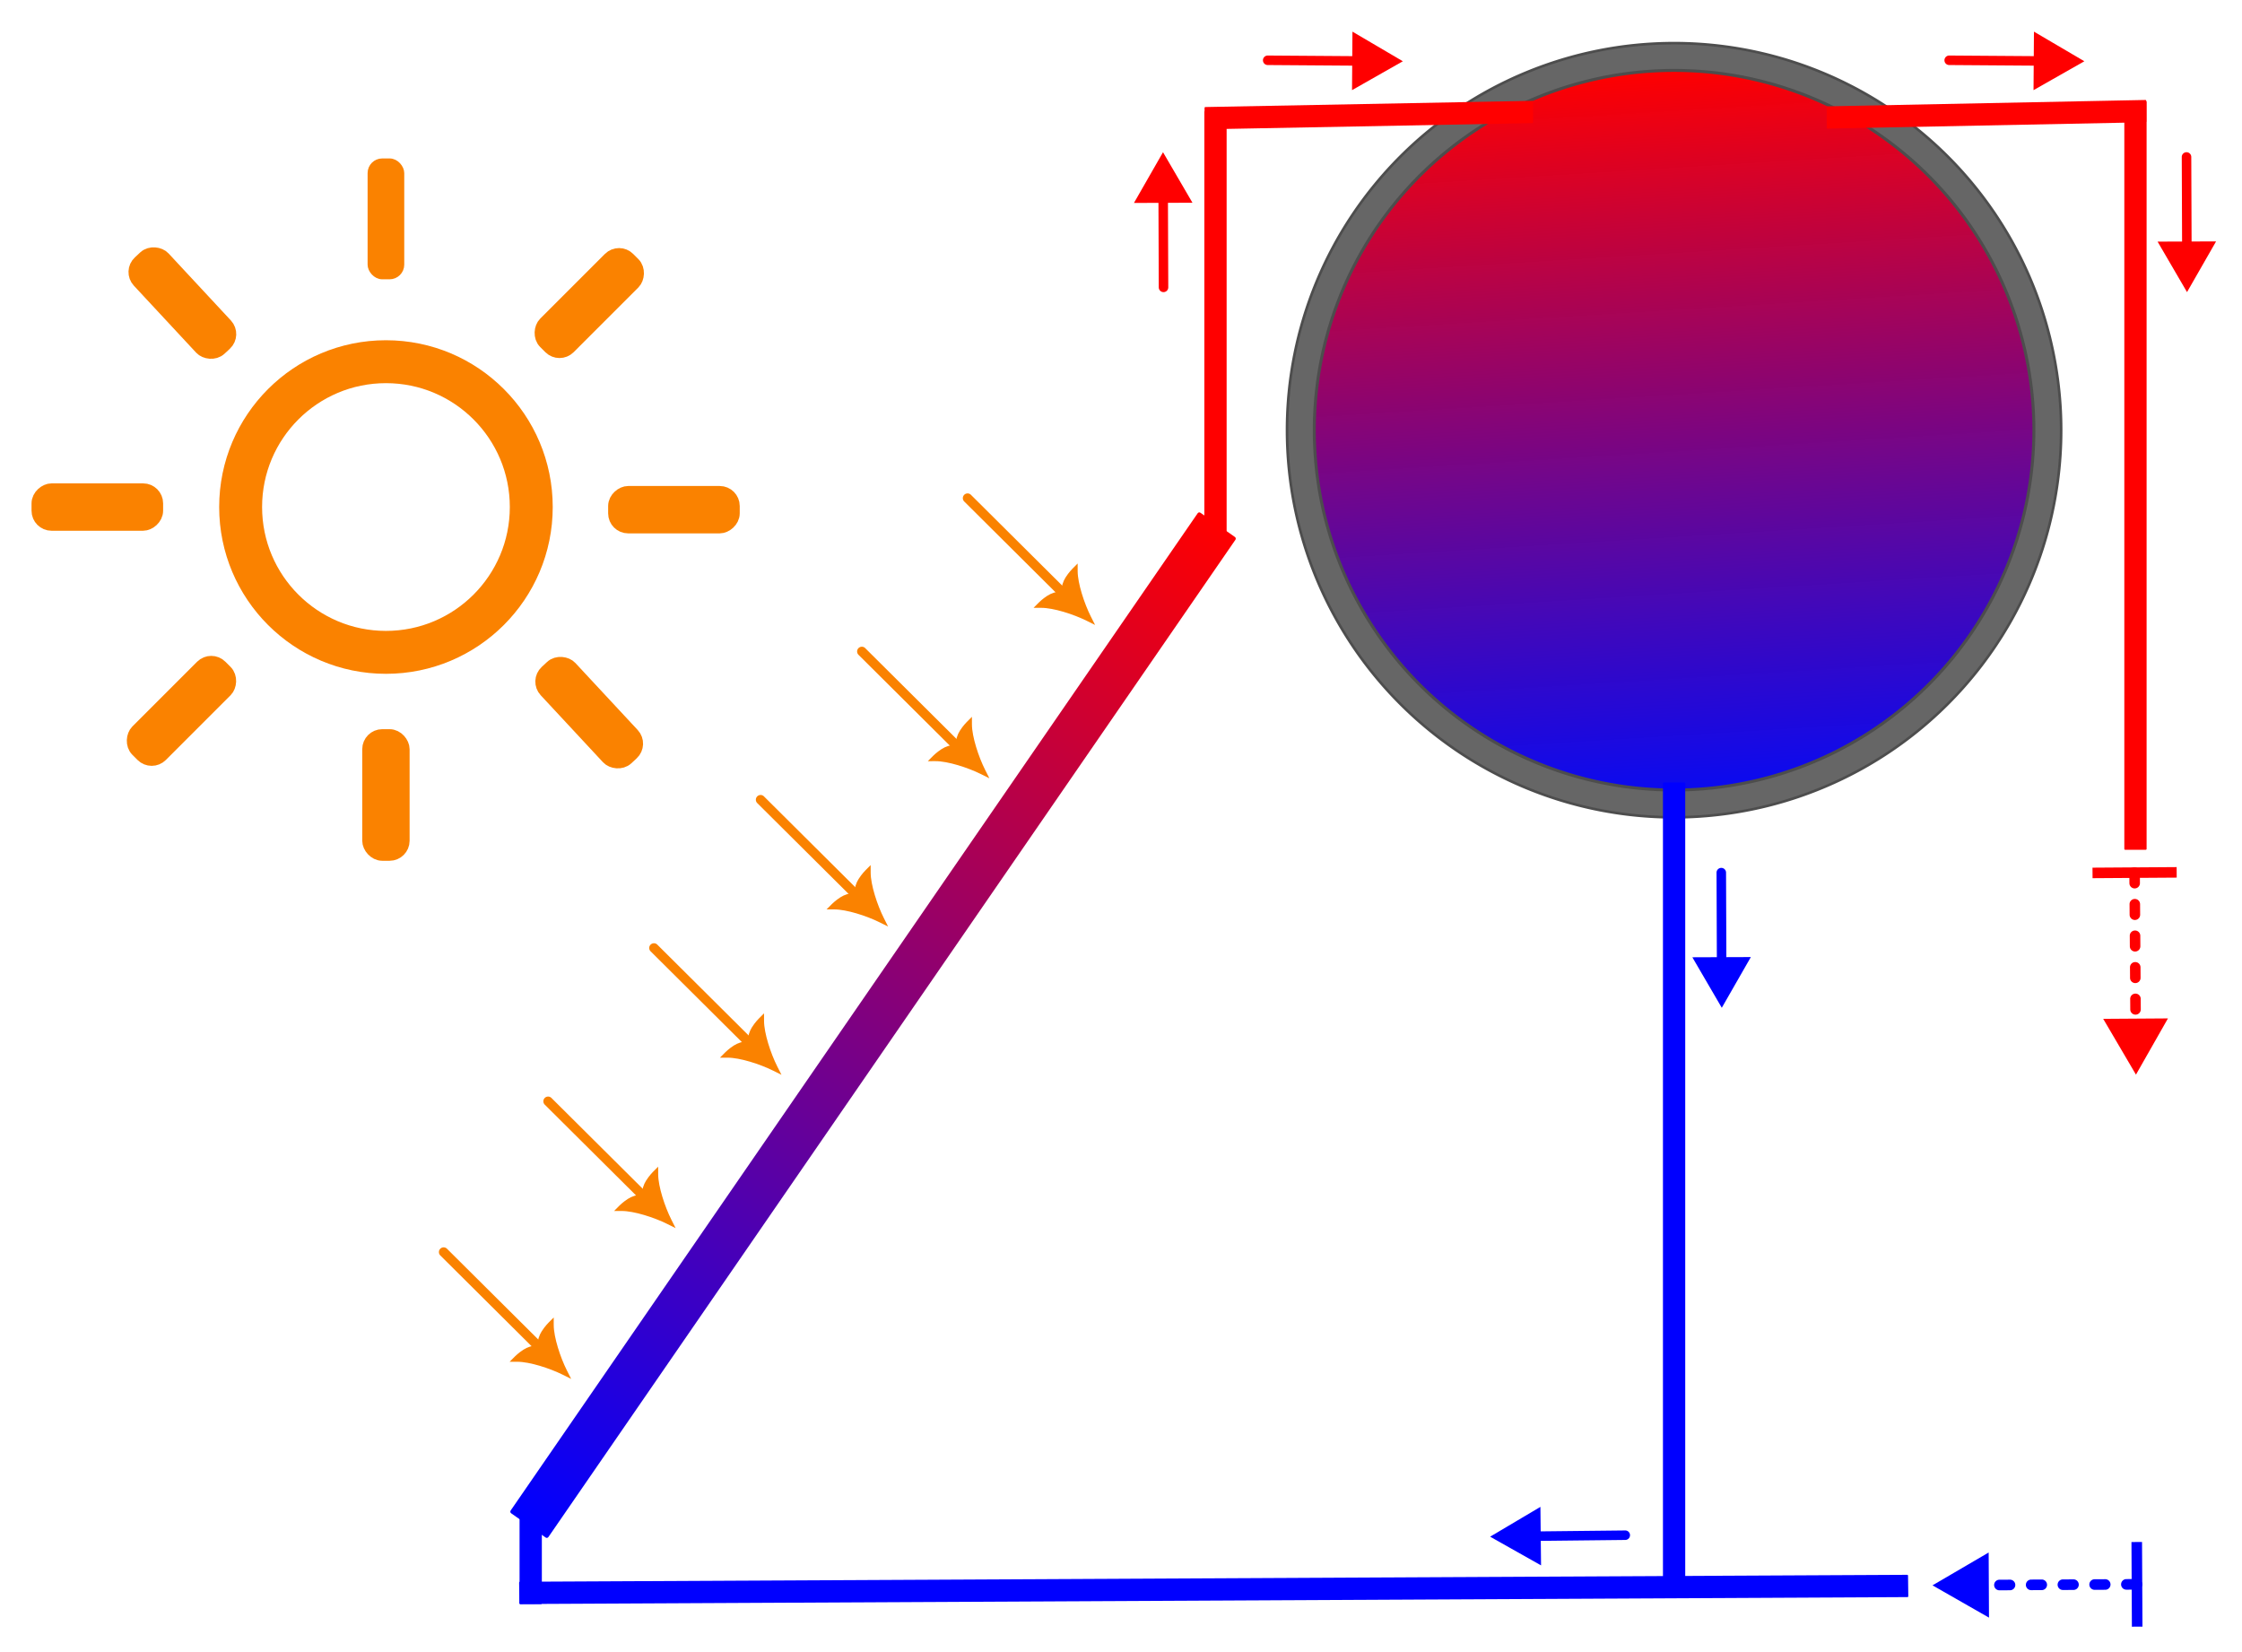 <?xml version="1.0" encoding="UTF-8" standalone="no"?>
<!-- Created with Inkscape (http://www.inkscape.org/) -->

<svg
   width="517"
   height="381"
   viewBox="0 0 517 381"
   version="1.1"
   id="svg5"
   inkscape:version="1.2.2 (732a01da63, 2022-12-09)"
   sodipodi:docname="esquema-termosolar.svg"
   xmlns:inkscape="http://www.inkscape.org/namespaces/inkscape"
   xmlns:sodipodi="http://sodipodi.sourceforge.net/DTD/sodipodi-0.dtd"
   xmlns:xlink="http://www.w3.org/1999/xlink"
   xmlns="http://www.w3.org/2000/svg"
   xmlns:svg="http://www.w3.org/2000/svg">
  <sodipodi:namedview
     id="namedview7"
     pagecolor="#ffffff"
     bordercolor="#000000"
     borderopacity="0.25"
     inkscape:showpageshadow="2"
     inkscape:pageopacity="0.0"
     inkscape:pagecheckerboard="0"
     inkscape:deskcolor="#d1d1d1"
     inkscape:document-units="px"
     showgrid="false"
     inkscape:zoom="1.3256579"
     inkscape:cx="465.42928"
     inkscape:cy="304.75434"
     inkscape:window-width="2560"
     inkscape:window-height="1009"
     inkscape:window-x="-8"
     inkscape:window-y="-8"
     inkscape:window-maximized="1"
     inkscape:current-layer="layer1" />
  <defs
     id="defs2">
    <linearGradient
       inkscape:collect="always"
       id="linearGradient2497">
      <stop
         style="stop-color:#0000ff;stop-opacity:1;"
         offset="0"
         id="stop2493" />
      <stop
         style="stop-color:#ff0000;stop-opacity:1;"
         offset="1"
         id="stop2495" />
    </linearGradient>
    <linearGradient
       inkscape:collect="always"
       id="linearGradient979">
      <stop
         style="stop-color:#ff0000;stop-opacity:1;"
         offset="0"
         id="stop975" />
      <stop
         style="stop-color:#0000ff;stop-opacity:0.9;"
         offset="1"
         id="stop977" />
    </linearGradient>
    <linearGradient
       inkscape:collect="always"
       xlink:href="#linearGradient979"
       id="linearGradient981"
       x1="420.989"
       y1="282.05"
       x2="584.036"
       y2="282.05"
       gradientUnits="userSpaceOnUse"
       gradientTransform="matrix(1.022,0,0,1.022,-390.539,-667.364)" />
    <linearGradient
       inkscape:collect="always"
       xlink:href="#linearGradient2497"
       id="linearGradient2499"
       x1="781.438"
       y1="298.339"
       x2="965.306"
       y2="298.339"
       gradientUnits="userSpaceOnUse"
       gradientTransform="matrix(1.525,0,0,0.769,-1409.206,70.539)" />
  </defs>
  <g
     inkscape:label="Capa 1"
     inkscape:groupmode="layer"
     id="layer1">
    <path
       id="path234"
       style="fill:#666666;stroke:#4d4d4d;stroke-width:0.6;stroke-linecap:round"
       d="M 475.297,99.204 A 89.256,89.256 0 0 1 386.041,188.46 89.256,89.256 0 0 1 296.785,99.204 89.256,89.256 0 0 1 386.041,9.948 89.256,89.256 0 0 1 475.297,99.204 Z" />
    <path
       id="path236"
       style="fill:url(#linearGradient981);stroke:#4d4d4d;stroke-width:0.684;stroke-linecap:round"
       transform="rotate(86.441)"
       d="m 205.942,-379.139 a 82.966,82.966 0 0 1 -82.966,82.966 82.966,82.966 0 0 1 -82.966,-82.966 82.966,82.966 0 0 1 82.966,-82.966 82.966,82.966 0 0 1 82.966,82.966 z" />
    <path
       id="rect1761"
       style="fill:#0000ff;stroke-width:0.455;stroke-linecap:round"
       d="m 383.645,180.427 h 4.792 c 0.096,0 0.173,0.077 0.173,0.173 v 187.091 c 0,0.096 -0.077,0.173 -0.173,0.173 h -4.792 c -0.096,0 -0.173,-0.077 -0.173,-0.173 V 180.601 c 0,-0.096 0.077,-0.173 0.173,-0.173 z" />
    <path
       id="rect1761-61"
       style="fill:#ff0000;stroke-width:0.335;stroke-linecap:round"
       d="m 277.893,25.568 h 4.792 c 0.096,0 0.173,0.077 0.173,0.173 V 126.7 c 0,0.096 -0.077,0.173 -0.173,0.173 h -4.792 c -0.096,0 -0.173,-0.077 -0.173,-0.173 V 25.741 c 0,-0.096 0.077,-0.173 0.173,-0.173 z" />
    <path
       id="rect1761-61-3"
       style="fill:#ff0000;stroke-width:0.437;stroke-linecap:round"
       d="m 490.037,23.321 h 4.792 c 0.096,0 0.173,0.077 0.173,0.173 v 172.277 c 0,0.096 -0.077,0.173 -0.173,0.173 h -4.792 c -0.096,0 -0.173,-0.077 -0.173,-0.173 V 23.495 c 0,-0.096 0.077,-0.173 0.173,-0.173 z" />
    <rect
       style="fill:#0000ff;stroke:none;stroke-width:0.157;stroke-linecap:round"
       id="rect1761-9"
       width="5.139"
       height="22.396"
       x="119.81"
       y="347.49"
       rx="0.173" />
    <path
       id="rect1761-6"
       style="fill:#0000ff;stroke-width:0.595;stroke-linecap:round"
       transform="matrix(-0.013,-1,1,-0.005,0,0)"
       d="m -370.268,114.958 h 4.792 c 0.096,0 0.173,0.077 0.173,0.173 v 319.933 c 0,0.096 -0.077,0.173 -0.173,0.173 h -4.792 c -0.096,0 -0.173,-0.077 -0.173,-0.173 V 115.132 c 0,-0.096 0.077,-0.173 0.173,-0.173 z" />
    <path
       id="rect1761-6-4"
       style="fill:#ff0000;stroke-width:0.289;stroke-linecap:round"
       transform="matrix(-0.003,-1,1,-0.019,0,0)"
       d="m -34.925,277.676 h 4.792 c 0.096,0 0.173,0.077 0.173,0.173 v 75.402 c 0,0.096 -0.077,0.173 -0.173,0.173 h -4.792 c -0.096,0 -0.173,-0.077 -0.173,-0.173 v -75.402 c 0,-0.096 0.077,-0.173 0.173,-0.173 z" />
    <path
       id="rect1761-6-4-7"
       style="fill:#ff0000;stroke-width:0.285;stroke-linecap:round"
       transform="matrix(-0.003,-1,1,-0.02,0,0)"
       d="m -37.909,421.126 h 4.792 c 0.096,0 0.173,0.077 0.173,0.173 v 73.352 c 0,0.096 -0.077,0.173 -0.173,0.173 h -4.792 c -0.096,0 -0.173,-0.077 -0.173,-0.173 v -73.352 c 0,-0.096 0.077,-0.173 0.173,-0.173 z" />
    <g
       id="g467"
       transform="matrix(1.237,0,0,1.237,0.542,28.579)">
      <circle
         cx="71.51"
         cy="71.41"
         r="27.09"
         fill="none"
         stroke="#f39200"
         stroke-miterlimit="10"
         stroke-width="8"
         id="circle52"
         style="stroke:#fa8200;stroke-opacity:1" />
      <rect
         x="-1.077"
         y="36.539"
         width="5.83"
         height="21.53"
         rx="2.23"
         transform="rotate(-42.92)"
         fill="#f39200"
         stroke="#f39200"
         stroke-miterlimit="10"
         stroke-width="3"
         id="rect54"
         style="fill:#fa8200;fill-opacity:1;stroke:#fa8200;stroke-opacity:1" />
      <rect
         x="68.59"
         y="6.93"
         width="5.83"
         height="21.53"
         rx="2.23"
         fill="#f39200"
         stroke="#f39200"
         stroke-miterlimit="10"
         id="rect56"
         style="fill:#fa8200;fill-opacity:1;stroke:#fa8200;stroke-opacity:1" />
      <rect
         x="98.061"
         y="-64.522"
         width="5.83"
         height="21.53"
         rx="2.23"
         transform="rotate(45)"
         fill="#f39200"
         stroke="#f39200"
         stroke-miterlimit="10"
         stroke-width="3"
         id="rect58"
         style="fill:#fa8200;fill-opacity:1;stroke:#fa8200;stroke-opacity:1" />
      <rect
         x="68.99"
         y="-135.96"
         width="5.83"
         height="21.53"
         rx="2.23"
         transform="rotate(90)"
         fill="#f39200"
         stroke="#f39200"
         stroke-miterlimit="10"
         stroke-width="3"
         id="rect60"
         style="fill:#fa8200;fill-opacity:1;stroke:#fa8200;stroke-opacity:1" />
      <rect
         x="68.5"
         y="-28.47"
         width="5.83"
         height="21.53"
         rx="2.23"
         transform="rotate(90)"
         fill="#f39200"
         stroke="#f39200"
         stroke-miterlimit="10"
         stroke-width="3"
         id="rect62"
         style="fill:#fa8200;fill-opacity:1;stroke:#fa8200;stroke-opacity:1" />
      <rect
         x="2.472"
         y="144.093"
         width="5.83"
         height="21.53"
         rx="2.23"
         transform="rotate(-42.92)"
         fill="#f39200"
         stroke="#f39200"
         stroke-miterlimit="10"
         stroke-width="3"
         id="rect64"
         style="fill:#fa8200;fill-opacity:1;stroke:#fa8200;stroke-opacity:1" />
      <rect
         x="98.058"
         y="42.985"
         width="5.83"
         height="21.53"
         rx="2.23"
         transform="rotate(45)"
         fill="#f39200"
         stroke="#f39200"
         stroke-miterlimit="10"
         stroke-width="3"
         id="rect66"
         style="fill:#fa8200;fill-opacity:1;stroke:#fa8200;stroke-opacity:1" />
      <rect
         x="68.59"
         y="114.32"
         width="5.83"
         height="21.53"
         rx="2.23"
         fill="#f39200"
         stroke="#f39200"
         stroke-miterlimit="10"
         stroke-width="3"
         id="rect68"
         style="fill:#fa8200;fill-opacity:1;stroke:#fa8200;stroke-opacity:1" />
    </g>
    <path
       id="rect2491"
       style="fill:url(#linearGradient2499);stroke-width:0.65;stroke-linecap:round"
       transform="matrix(0.567,-0.823,0.818,0.575,0,0)"
       d="M -217.362,294.625 H 62.045 c 0.255,0 0.459,0.205 0.459,0.459 v 9.719 c 0,0.255 -0.205,0.459 -0.459,0.459 H -217.362 c -0.255,0 -0.459,-0.205 -0.459,-0.459 v -9.719 c 0,-0.255 0.205,-0.459 0.459,-0.459 z" />
    <path
       style="fill:#800000;stroke:none;stroke-width:0.6;stroke-linecap:round"
       d="m 82.14,135.799 23.207,25.884"
       id="path3449" />
    <g
       id="path3453">
      <path
         style="color:#000000;fill:#fa8200;stroke-width:2.182;stroke-linecap:round;-inkscape-stroke:none"
         d="m 150.801,218.592 23.133,23.004"
         id="path1058" />
      <path
         style="color:#000000;fill:#fa8200;stroke-linecap:round;-inkscape-stroke:none"
         d="m 151.57,217.818 a 1.091,1.091 0 0 0 -1.543,0.004 1.091,1.091 0 0 0 0.004,1.543 l 23.133,23.004 a 1.091,1.091 0 0 0 1.543,-0.004 1.091,1.091 0 0 0 -0.004,-1.543 z"
         id="path1060" />
      <g
         id="g1048">
        <g
           id="path1050">
          <path
             style="color:#000000;fill:#fa8200;fill-rule:evenodd;stroke-width:1.091pt;-inkscape-stroke:none"
             d="m 178.575,246.212 c -3.09,-1.534 -7.724,-3.064 -10.81,-3.056 0,0 3.077,-3.095 5.394,-2.33 -0.778,-2.312 2.299,-5.407 2.299,-5.407 0.009,3.086 1.565,7.711 3.116,10.792 z"
             id="path1054" />
          <path
             style="color:#000000;fill:#fa8200;fill-rule:evenodd;-inkscape-stroke:none"
             d="m 176.182,233.662 -1.238,1.244 c 0,0 -0.82,0.821 -1.541,1.961 -0.574,0.907 -0.976,2.075 -0.93,3.275 -1.201,-0.04 -2.368,0.371 -3.271,0.949 -1.136,0.727 -1.951,1.551 -1.951,1.551 l -1.238,1.246 1.756,-0.006 c 2.844,-0.008 7.481,1.489 10.484,2.98 l 1.955,0.971 -0.982,-1.949 c -1.508,-2.995 -3.029,-7.623 -3.037,-10.467 z m -1.145,3.467 c 0.318,2.566 1.152,5.319 2.246,7.799 -2.486,-1.08 -5.243,-1.902 -7.811,-2.205 0.236,-0.184 0.218,-0.217 0.514,-0.406 0.982,-0.629 2.155,-1.06 2.945,-0.799 l 1.381,0.455 -0.463,-1.379 c -0.265,-0.788 0.16,-1.964 0.783,-2.949 0.188,-0.297 0.221,-0.279 0.404,-0.516 z"
             id="path1056" />
        </g>
      </g>
    </g>
    <g
       id="path3453-9">
      <path
         style="color:#000000;fill:#fa8200;stroke-width:2.182;stroke-linecap:round;-inkscape-stroke:none"
         d="m 175.391,184.405 23.133,23.004"
         id="path1042" />
      <path
         style="color:#000000;fill:#fa8200;stroke-linecap:round;-inkscape-stroke:none"
         d="m 176.16,183.631 a 1.091,1.091 0 0 0 -1.543,0.004 1.091,1.091 0 0 0 0.004,1.543 l 23.133,23.004 a 1.091,1.091 0 0 0 1.543,-0.004 1.091,1.091 0 0 0 -0.004,-1.543 z"
         id="path1044" />
      <g
         id="g1032">
        <g
           id="path1034">
          <path
             style="color:#000000;fill:#fa8200;fill-rule:evenodd;stroke-width:1.091pt;-inkscape-stroke:none"
             d="m 203.166,212.025 c -3.09,-1.534 -7.724,-3.064 -10.81,-3.056 0,0 3.077,-3.095 5.394,-2.33 -0.778,-2.312 2.299,-5.407 2.299,-5.407 0.009,3.086 1.565,7.711 3.116,10.792 z"
             id="path1038" />
          <path
             style="color:#000000;fill:#fa8200;fill-rule:evenodd;-inkscape-stroke:none"
             d="m 200.771,199.475 -1.238,1.246 c 0,0 -0.818,0.819 -1.539,1.959 -0.573,0.907 -0.978,2.075 -0.932,3.275 -1.201,-0.04 -2.366,0.371 -3.27,0.949 -1.136,0.727 -1.953,1.553 -1.953,1.553 l -1.238,1.244 1.756,-0.004 c 2.844,-0.008 7.481,1.487 10.484,2.979 l 1.955,0.971 -0.982,-1.949 c -1.508,-2.995 -3.029,-7.623 -3.037,-10.467 z m -1.145,3.467 c 0.318,2.566 1.152,5.319 2.246,7.799 -2.486,-1.08 -5.243,-1.9 -7.811,-2.203 0.236,-0.184 0.218,-0.217 0.514,-0.406 0.982,-0.629 2.155,-1.062 2.945,-0.801 l 1.383,0.457 -0.465,-1.379 c -0.265,-0.788 0.16,-1.966 0.783,-2.951 0.188,-0.297 0.221,-0.278 0.404,-0.516 z"
             id="path1040" />
        </g>
      </g>
    </g>
    <g
       id="path3453-1">
      <path
         style="color:#000000;fill:#fa8200;stroke-width:2.182;stroke-linecap:round;-inkscape-stroke:none"
         d="m 198.742,150.218 23.133,23.004"
         id="path1026" />
      <path
         style="color:#000000;fill:#fa8200;stroke-linecap:round;-inkscape-stroke:none"
         d="m 198.738,149.127 a 1.091,1.091 0 0 0 -0.77,0.322 1.091,1.091 0 0 0 0.004,1.543 l 23.133,23.004 a 1.091,1.091 0 0 0 1.543,-0.004 1.091,1.091 0 0 0 -0.004,-1.543 l -23.133,-23.004 a 1.091,1.091 0 0 0 -0.773,-0.318 z"
         id="path1028" />
      <g
         id="g1016">
        <g
           id="path1018">
          <path
             style="color:#000000;fill:#fa8200;fill-rule:evenodd;stroke-width:1.091pt;-inkscape-stroke:none"
             d="m 226.517,177.838 c -3.09,-1.534 -7.724,-3.064 -10.81,-3.056 0,0 3.077,-3.095 5.394,-2.33 -0.778,-2.312 2.299,-5.407 2.299,-5.407 0.009,3.086 1.565,7.711 3.116,10.792 z"
             id="path1022" />
          <path
             style="color:#000000;fill:#fa8200;fill-rule:evenodd;-inkscape-stroke:none"
             d="m 224.123,165.287 -1.238,1.246 c 0,0 -0.82,0.821 -1.541,1.961 -0.573,0.906 -0.976,2.074 -0.93,3.273 -1.201,-0.04 -2.368,0.372 -3.271,0.951 -1.136,0.727 -1.951,1.551 -1.951,1.551 l -1.238,1.244 1.756,-0.004 c 2.844,-0.008 7.481,1.489 10.484,2.98 l 1.955,0.971 -0.982,-1.949 c -1.508,-2.995 -3.031,-7.625 -3.039,-10.469 z m -1.145,3.469 c 0.318,2.566 1.152,5.319 2.246,7.799 -2.486,-1.08 -5.243,-1.902 -7.811,-2.205 0.236,-0.184 0.218,-0.217 0.514,-0.406 0.982,-0.629 2.155,-1.062 2.945,-0.801 l 1.381,0.457 -0.463,-1.379 c -0.265,-0.788 0.16,-1.964 0.783,-2.949 0.188,-0.297 0.221,-0.279 0.404,-0.516 z"
             id="path1024" />
        </g>
      </g>
    </g>
    <g
       id="path3453-1-9">
      <path
         style="color:#000000;fill:#0000ff;stroke-width:2.192;stroke-linecap:round;-inkscape-stroke:none"
         d="m 396.926,201.215 0.086,23.38"
         id="path1106" />
      <path
         style="color:#000000;fill:#0000ff;stroke-linecap:round;-inkscape-stroke:none"
         d="m 396.922,200.119 a 1.096,1.096 0 0 0 -1.092,1.1 l 0.086,23.381 a 1.096,1.096 0 0 0 1.1,1.092 1.096,1.096 0 0 0 1.094,-1.1 l -0.088,-23.381 a 1.096,1.096 0 0 0 -1.1,-1.092 z"
         id="path1108" />
      <g
         id="g1096">
        <g
           id="path1098">
          <path
             style="color:#000000;fill:#0000ff;fill-rule:evenodd;stroke-width:1.096pt;-inkscape-stroke:none"
             d="m 397.036,230.918 -5.515,-9.459 10.959,-0.041 z"
             id="path1102" />
          <path
             style="color:#000000;fill:#0000ff;fill-rule:evenodd;-inkscape-stroke:none"
             d="m 403.744,220.684 -13.492,0.049 6.789,11.646 0.629,-1.098 z m -2.527,1.469 -4.186,7.305 -4.242,-7.271 z"
             id="path1104" />
        </g>
      </g>
    </g>
    <g
       id="path3453-1-9-4">
      <path
         style="color:#000000;fill:#0000ff;stroke-width:2.192;stroke-linecap:round;-inkscape-stroke:none"
         d="m 504.206,36.195 0.086,23.38"
         id="path773" />
      <path
         style="color:#000000;fill:#ff0000;stroke-linecap:round;-inkscape-stroke:none"
         d="m 504.201,35.1 a 1.096,1.096 0 0 0 -1.092,1.1 l 0.088,23.379 a 1.096,1.096 0 0 0 1.1,1.094 1.096,1.096 0 0 0 1.092,-1.102 l -0.086,-23.379 a 1.096,1.096 0 0 0 -1.102,-1.092 z"
         id="path775" />
      <g
         id="g763">
        <g
           id="path765">
          <path
             style="color:#000000;fill:#ff0000;fill-rule:evenodd;stroke-width:1.096pt;-inkscape-stroke:none"
             d="m 504.316,65.898 -5.515,-9.459 10.959,-0.041 z"
             id="path769" />
          <path
             style="color:#000000;fill:#ff0000;fill-rule:evenodd;-inkscape-stroke:none"
             d="m 511.023,55.664 -13.49,0.049 6.789,11.646 0.627,-1.098 z m -2.525,1.469 -4.188,7.307 -4.24,-7.273 z"
             id="path771" />
        </g>
      </g>
    </g>
    <g
       id="path3453-1-9-4-0">
      <path
         style="color:#000000;fill:#0000ff;stroke-width:2.192;stroke-linecap:round;-inkscape-stroke:none"
         d="m 268.305,66.262 -0.086,-23.38"
         id="path994" />
      <path
         style="color:#000000;fill:#ff0000;stroke-linecap:round;-inkscape-stroke:none"
         d="m 268.215,41.787 a 1.096,1.096 0 0 0 -1.092,1.1 l 0.086,23.379 a 1.096,1.096 0 0 0 1.1,1.092 1.096,1.096 0 0 0 1.092,-1.1 l -0.086,-23.379 a 1.096,1.096 0 0 0 -1.1,-1.092 z"
         id="path996" />
      <g
         id="g984">
        <g
           id="path986">
          <path
             style="color:#000000;fill:#ff0000;fill-rule:evenodd;stroke-width:1.096pt;-inkscape-stroke:none"
             d="m 268.195,36.559 5.515,9.459 -10.959,0.041 z"
             id="path990" />
          <path
             style="color:#000000;fill:#ff0000;fill-rule:evenodd;-inkscape-stroke:none"
             d="m 268.189,35.1 -0.629,1.096 -6.074,10.6 13.492,-0.051 z m 0.012,2.92 4.238,7.271 -8.426,0.033 z"
             id="path992" />
        </g>
      </g>
    </g>
    <g
       id="path3453-1-9-4-9">
      <path
         style="color:#000000;fill:#0000ff;stroke-width:2.192;stroke-linecap:round;-inkscape-stroke:none"
         d="m 292.33,13.9 23.38,0.168"
         id="path978" />
      <path
         style="color:#000000;fill:#ff0000;stroke-linecap:round;-inkscape-stroke:none"
         d="m 292.338,12.805 a 1.096,1.096 0 0 0 -1.104,1.088 1.096,1.096 0 0 0 1.088,1.104 l 23.379,0.168 a 1.096,1.096 0 0 0 1.104,-1.088 1.096,1.096 0 0 0 -1.088,-1.104 z"
         id="path980" />
      <g
         id="g968">
        <g
           id="path970">
          <path
             style="color:#000000;fill:#ff0000;fill-rule:evenodd;stroke-width:1.096pt;-inkscape-stroke:none"
             d="m 322.033,14.114 -9.519,5.411 0.079,-10.959 z"
             id="path974" />
          <path
             style="color:#000000;fill:#ff0000;fill-rule:evenodd;-inkscape-stroke:none"
             d="m 311.871,7.295 -0.098,13.49 11.719,-6.66 -1.09,-0.641 z m 1.443,2.543 7.258,4.266 -7.318,4.162 z"
             id="path976" />
        </g>
      </g>
    </g>
    <g
       id="path3453-1-9-4-9-2">
      <path
         style="color:#000000;fill:#0000ff;stroke-width:2.192;stroke-linecap:round;-inkscape-stroke:none"
         d="m 449.483,13.9 23.38,0.168"
         id="path962" />
      <path
         style="color:#000000;fill:#ff0000;stroke-linecap:round;-inkscape-stroke:none"
         d="m 449.49,12.805 a 1.096,1.096 0 0 0 -1.104,1.088 1.096,1.096 0 0 0 1.088,1.104 l 23.381,0.168 a 1.096,1.096 0 0 0 1.104,-1.088 1.096,1.096 0 0 0 -1.088,-1.104 z"
         id="path964" />
      <g
         id="g952">
        <g
           id="path954">
          <path
             style="color:#000000;fill:#ff0000;fill-rule:evenodd;stroke-width:1.096pt;-inkscape-stroke:none"
             d="m 479.186,14.114 -9.519,5.411 0.079,-10.959 z"
             id="path958" />
          <path
             style="color:#000000;fill:#ff0000;fill-rule:evenodd;-inkscape-stroke:none"
             d="m 469.025,7.295 -0.098,13.49 11.719,-6.66 -1.09,-0.641 z m 1.441,2.543 7.26,4.266 -7.318,4.162 z"
             id="path960" />
        </g>
      </g>
    </g>
    <g
       id="path3453-1-9-5">
      <path
         style="color:#000000;fill:#0000ff;stroke-width:2.192;stroke-linecap:round;-inkscape-stroke:none"
         d="m 374.781,353.994 -23.379,0.255"
         id="path1122" />
      <path
         style="color:#000000;fill:#0000ff;stroke-linecap:round;-inkscape-stroke:none"
         d="m 374.77,352.898 -23.379,0.254 a 1.096,1.096 0 0 0 -1.084,1.109 1.096,1.096 0 0 0 1.107,1.084 l 23.379,-0.256 a 1.096,1.096 0 0 0 1.084,-1.107 1.096,1.096 0 0 0 -1.107,-1.084 z"
         id="path1124" />
      <g
         id="g1112">
        <g
           id="path1114">
          <path
             style="color:#000000;fill:#0000ff;fill-rule:evenodd;stroke-width:1.096pt;-inkscape-stroke:none"
             d="m 345.079,354.318 9.419,-5.583 0.12,10.959 z"
             id="path1118" />
          <path
             style="color:#000000;fill:#0000ff;fill-rule:evenodd;-inkscape-stroke:none"
             d="m 355.215,347.461 -11.596,6.873 1.102,0.621 10.641,5.996 z m -1.434,2.549 0.092,8.426 -7.334,-4.133 z"
             id="path1120" />
        </g>
      </g>
    </g>
    <g
       id="path3453-1-9-5-6">
      <path
         style="color:#000000;fill:#0000ff;stroke-width:2.44;stroke-linecap:round;stroke-dasharray:2.44, 4.88;-inkscape-stroke:none"
         d="M 492.779,365.322 454.293,365.514"
         id="path1166" />
      <path
         style="color:#000000;fill:#0000ff;stroke-linecap:round;stroke-dasharray:2.44, 4.88;-inkscape-stroke:none"
         d="m 492.773,364.102 -2.441,0.012 a 1.22,1.22 0 0 0 -1.213,1.227 1.22,1.22 0 0 0 1.227,1.215 l 2.439,-0.014 a 1.22,1.22 0 0 0 1.213,-1.225 1.22,1.22 0 0 0 -1.225,-1.215 z m -7.32,0.037 -2.439,0.012 a 1.22,1.22 0 0 0 -1.215,1.227 1.22,1.22 0 0 0 1.227,1.213 l 2.439,-0.012 a 1.22,1.22 0 0 0 1.215,-1.227 1.22,1.22 0 0 0 -1.227,-1.213 z m -7.318,0.037 -2.441,0.012 a 1.22,1.22 0 0 0 -1.213,1.227 1.22,1.22 0 0 0 1.227,1.213 l 2.439,-0.012 a 1.22,1.22 0 0 0 1.213,-1.227 1.22,1.22 0 0 0 -1.225,-1.213 z m -7.32,0.035 -2.439,0.014 a 1.22,1.22 0 0 0 -1.215,1.225 1.22,1.22 0 0 0 1.227,1.215 l 2.439,-0.012 a 1.22,1.22 0 0 0 1.215,-1.227 1.22,1.22 0 0 0 -1.227,-1.215 z m -7.32,0.037 -2.439,0.012 a 1.22,1.22 0 0 0 -1.213,1.227 1.22,1.22 0 0 0 1.227,1.213 l 2.439,-0.012 a 1.22,1.22 0 0 0 1.213,-1.225 1.22,1.22 0 0 0 -1.227,-1.215 z m -7.318,0.037 -1.889,0.01 a 1.22,1.22 0 0 0 -1.215,1.225 1.22,1.22 0 0 0 1.227,1.215 l 1.889,-0.01 a 1.22,1.22 0 0 0 1.215,-1.227 1.22,1.22 0 0 0 -1.227,-1.213 z"
         id="path1168" />
      <g
         id="g1150">
        <g
           id="path1158">
          <path
             style="color:#000000;fill:#0000ff;fill-rule:evenodd;stroke-width:1.22pt;-inkscape-stroke:none"
             d="m 447.254,365.549 10.522,-6.152 0.061,12.199 z"
             id="path1162" />
          <path
             style="color:#000000;fill:#0000ff;fill-rule:evenodd;-inkscape-stroke:none"
             d="m 458.582,357.984 -12.953,7.572 1.221,0.699 11.807,6.746 z m -1.611,2.826 0.045,9.381 -8.137,-4.65 z"
             id="path1164" />
        </g>
        <path
           style="color:#000000;fill:#0000ff;-inkscape-stroke:none"
           d="m 493.949,355.557 -2.439,0.012 0.098,19.52 2.439,-0.014 z"
           id="path1152" />
      </g>
    </g>
    <g
       id="path3453-1-9-5-6-4">
      <path
         style="color:#000000;fill:#0000ff;stroke-width:2.426;stroke-linecap:round;stroke-dasharray:2.426, 4.851;-inkscape-stroke:none"
         d="m 492.234,201.218 0.255,37.963"
         id="path1144" />
      <path
         style="color:#000000;fill:#ff0000;stroke-linecap:round;stroke-dasharray:2.426, 4.851;-inkscape-stroke:none"
         d="m 492.225,200.006 a 1.213,1.213 0 0 0 -1.203,1.221 l 0.016,2.426 a 1.213,1.213 0 0 0 1.221,1.205 1.213,1.213 0 0 0 1.205,-1.223 l -0.016,-2.424 a 1.213,1.213 0 0 0 -1.223,-1.205 z m 0.049,7.275 a 1.213,1.213 0 0 0 -1.203,1.223 l 0.016,2.426 a 1.213,1.213 0 0 0 1.221,1.203 1.213,1.213 0 0 0 1.205,-1.221 l -0.016,-2.426 a 1.213,1.213 0 0 0 -1.223,-1.205 z m 0.049,7.277 a 1.213,1.213 0 0 0 -1.203,1.221 l 0.016,2.426 a 1.213,1.213 0 0 0 1.221,1.205 1.213,1.213 0 0 0 1.205,-1.221 l -0.016,-2.426 a 1.213,1.213 0 0 0 -1.223,-1.205 z m 0.049,7.277 a 1.213,1.213 0 0 0 -1.203,1.221 l 0.016,2.426 a 1.213,1.213 0 0 0 1.221,1.205 1.213,1.213 0 0 0 1.205,-1.221 l -0.016,-2.426 a 1.213,1.213 0 0 0 -1.223,-1.205 z m 0.049,7.277 a 1.213,1.213 0 0 0 -1.203,1.221 l 0.016,2.426 a 1.213,1.213 0 0 0 1.221,1.205 1.213,1.213 0 0 0 1.205,-1.223 l -0.016,-2.424 a 1.213,1.213 0 0 0 -1.223,-1.205 z m 0.051,7.277 a 1.213,1.213 0 0 0 -1.205,1.221 l 0.01,1.578 a 1.213,1.213 0 0 0 1.221,1.203 1.213,1.213 0 0 0 1.205,-1.221 l -0.01,-1.578 a 1.213,1.213 0 0 0 -1.221,-1.203 z"
         id="path1146" />
      <g
         id="g1128">
        <g
           id="path1136">
          <path
             style="color:#000000;fill:#ff0000;fill-rule:evenodd;stroke-width:1.213pt;-inkscape-stroke:none"
             d="m 492.536,246.179 -6.135,-10.45 12.128,-0.082 z"
             id="path1140" />
          <path
             style="color:#000000;fill:#ff0000;fill-rule:evenodd;-inkscape-stroke:none"
             d="m 499.926,234.828 -14.932,0.102 7.553,12.865 0.691,-1.217 z m -2.793,1.637 -4.609,8.098 -4.717,-8.035 z"
             id="path1142" />
        </g>
        <path
           style="color:#000000;fill:#ff0000;-inkscape-stroke:none"
           d="m 501.928,199.939 -19.404,0.131 0.016,2.426 19.404,-0.131 z"
           id="path1130" />
      </g>
    </g>
    <g
       id="path3453-5">
      <path
         style="color:#000000;fill:#fa8200;stroke-width:2.182;stroke-linecap:round;-inkscape-stroke:none"
         d="m 126.391,253.944 23.133,23.004"
         id="path1074" />
      <path
         style="color:#000000;fill:#fa8200;stroke-linecap:round;-inkscape-stroke:none"
         d="m 127.16,253.17 a 1.091,1.091 0 0 0 -1.543,0.004 1.091,1.091 0 0 0 0.004,1.543 l 23.133,23.004 a 1.091,1.091 0 0 0 1.543,-0.004 1.091,1.091 0 0 0 -0.004,-1.543 z"
         id="path1076" />
      <g
         id="g1064">
        <g
           id="path1066">
          <path
             style="color:#000000;fill:#fa8200;fill-rule:evenodd;stroke-width:1.091pt;-inkscape-stroke:none"
             d="m 154.166,281.564 c -3.09,-1.534 -7.724,-3.064 -10.81,-3.056 0,0 3.077,-3.095 5.394,-2.33 -0.778,-2.312 2.299,-5.407 2.299,-5.407 0.009,3.086 1.565,7.711 3.116,10.792 z"
             id="path1070" />
          <path
             style="color:#000000;fill:#fa8200;fill-rule:evenodd;-inkscape-stroke:none"
             d="m 151.771,269.014 -1.238,1.244 c 0,0 -0.818,0.821 -1.539,1.961 -0.574,0.907 -0.978,2.075 -0.932,3.275 -1.201,-0.04 -2.366,0.371 -3.27,0.949 -1.136,0.727 -1.953,1.551 -1.953,1.551 l -1.238,1.246 1.756,-0.006 c 2.844,-0.008 7.481,1.489 10.484,2.98 l 1.955,0.971 -0.98,-1.949 c -1.508,-2.995 -3.031,-7.623 -3.039,-10.467 z m -1.145,3.469 c 0.318,2.565 1.153,5.316 2.246,7.795 -2.486,-1.08 -5.243,-1.898 -7.811,-2.201 0.236,-0.184 0.218,-0.219 0.514,-0.408 0.982,-0.629 2.155,-1.06 2.945,-0.799 l 1.383,0.457 -0.465,-1.379 c -0.265,-0.788 0.16,-1.966 0.783,-2.951 0.187,-0.296 0.222,-0.277 0.404,-0.514 z"
             id="path1072" />
        </g>
      </g>
    </g>
    <g
       id="path3453-17">
      <path
         style="color:#000000;fill:#fa8200;stroke-width:2.182;stroke-linecap:round;-inkscape-stroke:none"
         d="m 102.305,288.713 23.133,23.004"
         id="path1090" />
      <path
         style="color:#000000;fill:#fa8200;stroke-linecap:round;-inkscape-stroke:none"
         d="m 103.074,287.939 a 1.091,1.091 0 0 0 -1.543,0.004 1.091,1.091 0 0 0 0.004,1.543 l 23.133,23.004 a 1.091,1.091 0 0 0 1.543,-0.004 1.091,1.091 0 0 0 -0.004,-1.543 z"
         id="path1092" />
      <g
         id="g1080">
        <g
           id="path1082">
          <path
             style="color:#000000;fill:#fa8200;fill-rule:evenodd;stroke-width:1.091pt;-inkscape-stroke:none"
             d="m 130.08,316.333 c -3.09,-1.534 -7.724,-3.064 -10.81,-3.056 0,0 3.077,-3.095 5.394,-2.33 -0.778,-2.312 2.299,-5.407 2.299,-5.407 0.009,3.086 1.565,7.711 3.116,10.792 z"
             id="path1086" />
          <path
             style="color:#000000;fill:#fa8200;fill-rule:evenodd;-inkscape-stroke:none"
             d="m 127.686,303.783 -1.238,1.244 c 0,0 -0.818,0.821 -1.539,1.961 -0.574,0.907 -0.978,2.075 -0.932,3.275 -1.201,-0.04 -2.366,0.371 -3.27,0.949 -1.136,0.727 -1.953,1.551 -1.953,1.551 l -1.238,1.246 1.756,-0.006 c 2.844,-0.008 7.481,1.489 10.484,2.98 l 1.955,0.971 -0.982,-1.949 c -1.508,-2.995 -3.029,-7.623 -3.037,-10.467 z m -1.145,3.467 c 0.318,2.566 1.152,5.319 2.246,7.799 -2.486,-1.08 -5.243,-1.9 -7.811,-2.203 0.236,-0.184 0.218,-0.219 0.514,-0.408 0.982,-0.629 2.155,-1.06 2.945,-0.799 l 1.381,0.455 -0.463,-1.379 c -0.265,-0.788 0.16,-1.964 0.783,-2.949 0.188,-0.297 0.221,-0.279 0.404,-0.516 z"
             id="path1088" />
        </g>
      </g>
    </g>
    <g
       id="path3453-6">
      <path
         style="color:#000000;fill:#fa8200;stroke-width:2.182;stroke-linecap:round;-inkscape-stroke:none"
         d="m 223.121,114.866 23.133,23.004"
         id="path1010" />
      <path
         style="color:#000000;fill:#fa8200;stroke-linecap:round;-inkscape-stroke:none"
         d="m 223.117,113.775 a 1.091,1.091 0 0 0 -0.77,0.322 1.091,1.091 0 0 0 0.004,1.543 l 23.133,23.004 a 1.091,1.091 0 0 0 1.543,-0.006 1.091,1.091 0 0 0 -0.004,-1.543 l -23.133,-23.004 a 1.091,1.091 0 0 0 -0.773,-0.316 z"
         id="path1012" />
      <g
         id="g1000">
        <g
           id="path1002">
          <path
             style="color:#000000;fill:#fa8200;fill-rule:evenodd;stroke-width:1.091pt;-inkscape-stroke:none"
             d="m 250.895,142.486 c -3.09,-1.534 -7.724,-3.064 -10.81,-3.056 0,0 3.077,-3.095 5.394,-2.33 -0.778,-2.312 2.299,-5.407 2.299,-5.407 0.009,3.086 1.565,7.711 3.116,10.792 z"
             id="path1006" />
          <path
             style="color:#000000;fill:#fa8200;fill-rule:evenodd;-inkscape-stroke:none"
             d="m 248.502,129.936 -1.238,1.246 c 0,0 -0.82,0.819 -1.541,1.959 -0.573,0.907 -0.976,2.075 -0.93,3.275 -1.201,-0.04 -2.368,0.37 -3.271,0.949 -1.136,0.727 -1.951,1.553 -1.951,1.553 l -1.238,1.244 1.756,-0.004 c 2.844,-0.008 7.481,1.489 10.484,2.98 l 1.953,0.969 -0.98,-1.947 c -1.508,-2.995 -3.031,-7.625 -3.039,-10.469 z m -1.145,3.469 c 0.318,2.566 1.152,5.317 2.246,7.797 -2.486,-1.08 -5.243,-1.9 -7.811,-2.203 0.236,-0.184 0.218,-0.217 0.514,-0.406 0.982,-0.629 2.155,-1.062 2.945,-0.801 l 1.381,0.457 -0.463,-1.379 c -0.265,-0.788 0.16,-1.964 0.783,-2.949 0.188,-0.297 0.221,-0.279 0.404,-0.516 z"
             id="path1008" />
        </g>
      </g>
    </g>
  </g>
</svg>
